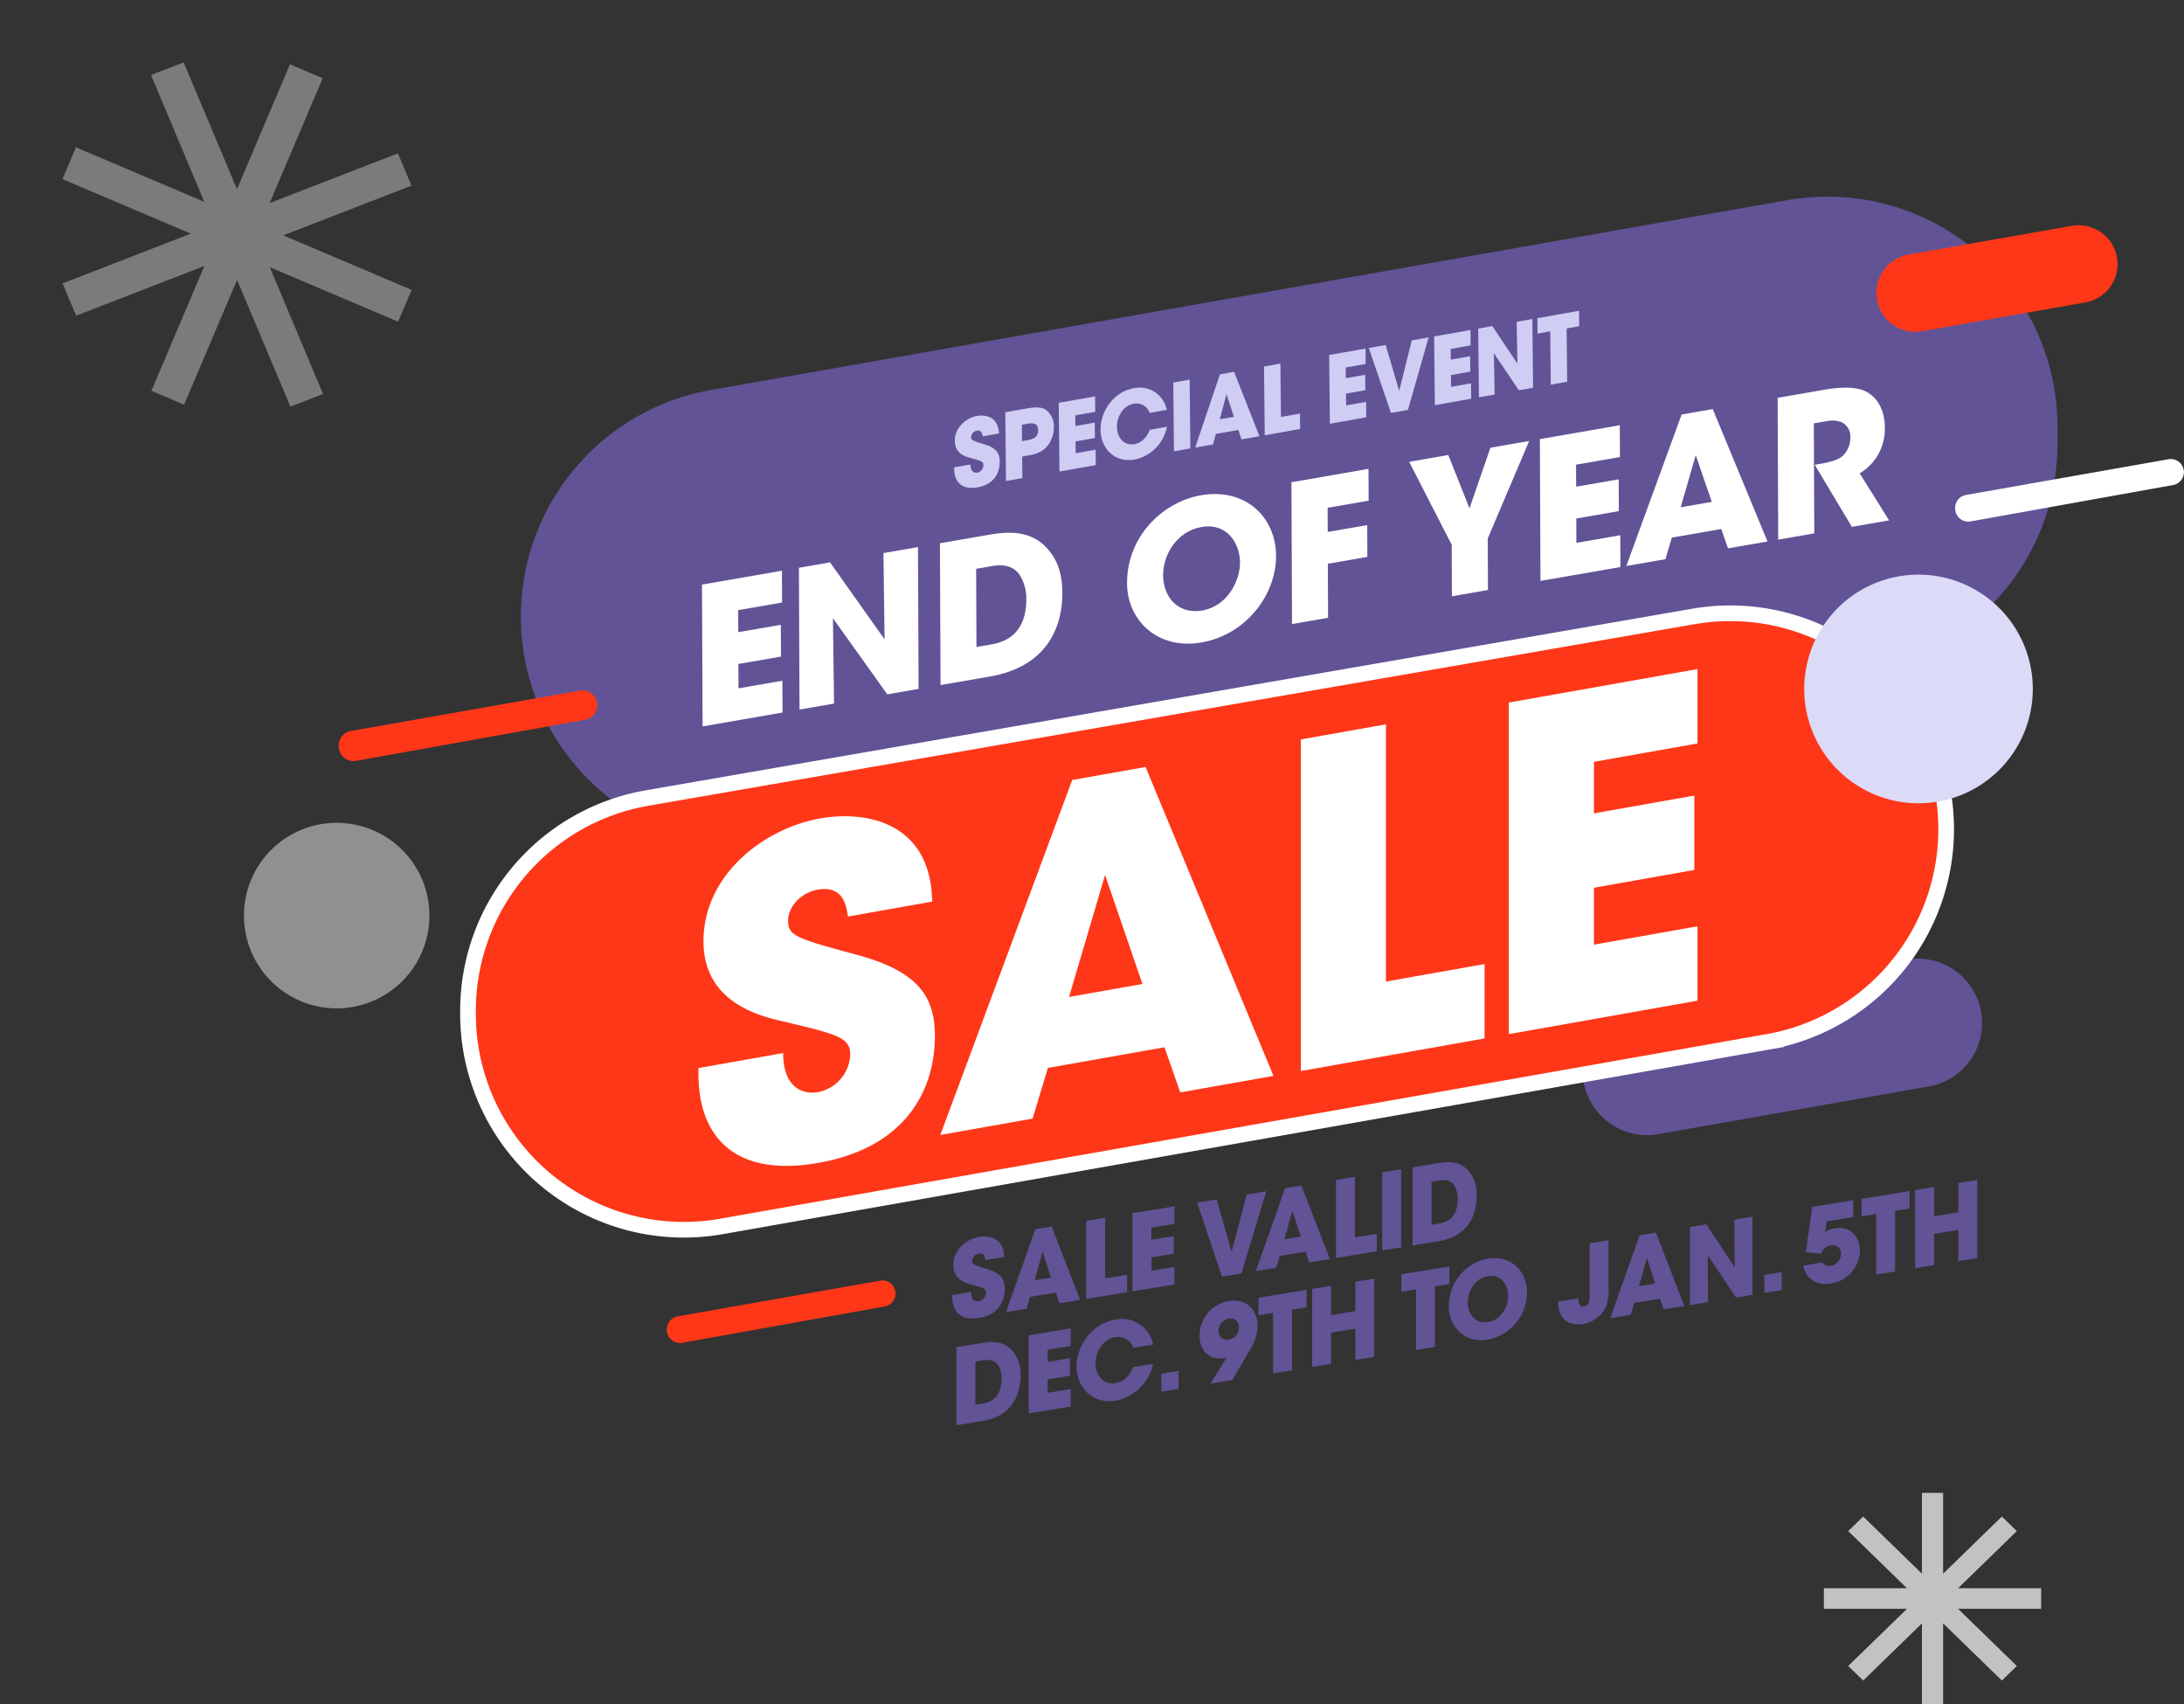 <svg xmlns="http://www.w3.org/2000/svg" xmlns:xlink="http://www.w3.org/1999/xlink" width="611.636" height="477.129" viewBox="0 0 611.636 477.129">
  <rect x="0" y="0" width="611.636" height="477.129" fill="#333333" stroke="none"/>
  <defs>
    <clipPath id="clip-path">
      <rect id="Rectangle_142" data-name="Rectangle 142" width="543.321" height="344" fill="none"/>
    </clipPath>
  </defs>
  <g id="Group_342" data-name="Group 342" transform="translate(-67.152 -181.035)">
    <path id="Path_438" data-name="Path 438" d="M46.065,0V37.948l-27.6-26.834-7.033,6.837,27.6,26.834H0v9.67H39.032l-27.6,26.834,7.033,6.837,27.6-26.834V99.241h9.946V61.293l27.6,26.834,7.033-6.837-27.6-26.834h39.033v-9.67H63.044l27.6-26.834-7.033-6.837-27.6,26.834V0Z" transform="matrix(0.921, 0.391, -0.391, 0.921, 105.929, 181.035)" fill="#fafafa" opacity="0.361"/>
    <path id="Path_439" data-name="Path 439" d="M27.462,0V22.623l-16.454-16L6.815,10.7l16.454,16H0v5.765h23.27l-16.454,16,4.193,4.076,16.454-16V59.163h5.929V36.54l16.454,16,4.193-4.076-16.454-16h23.27V26.7H37.584l16.454-16L49.845,6.626l-16.454,16V0Z" transform="translate(577.935 599)" fill="#fff" opacity="0.7"/>
    <g id="Group_338" data-name="Group 338" transform="translate(135.468 236.065)">
      <g id="Group_338-2" data-name="Group 338" clip-path="url(#clip-path)">
        <path id="Path_444" data-name="Path 444" d="M601.548,373.647v.067a18.031,18.031,0,0,0,21.161,17.757l75.783-13.363a18.03,18.03,0,0,0-6.246-35.515l-75.784,13.3a18.03,18.03,0,0,0-14.915,17.759" transform="translate(-226.629 -128.965)" fill="#615396"/>
        <path id="Path_445" data-name="Path 445" d="M124.434,117.593h0a64.411,64.411,0,0,0,74.617,63.6L500.56,132.8a64.412,64.412,0,0,0,54.205-63.6V64.428A64.411,64.411,0,0,0,479.17,1L177.66,54.16a64.411,64.411,0,0,0-53.226,63.433" transform="translate(-46.88 0)" fill="#615396"/>
        <path id="Path_446" data-name="Path 446" d="M514.64,247.65h0a60.46,60.46,0,0,0-70.8-59.57L150.8,238.924a60.46,60.46,0,0,0-50.124,59.57v.828a60.46,60.46,0,0,0,70.958,59.541l293.044-51.672A60.46,60.46,0,0,0,514.64,247.65" transform="translate(-37.929 -70.517)" fill="#fe3718"/>
        <path id="Path_447" data-name="Path 447" d="M51.944,307.295a25.972,25.972,0,1,0-25.972,25.972,25.972,25.972,0,0,0,25.972-25.972" transform="translate(0 -105.986)" fill="#fdfdfd" opacity="0.46"/>
        <path id="Path_448" data-name="Path 448" d="M42.585,237.284v.207a4.143,4.143,0,0,0,4.875,4.078l64.126-11.514a4.143,4.143,0,0,0-1.452-8.158L46.009,233.2a4.143,4.143,0,0,0-3.424,4.08" transform="translate(-16.044 -83.574)" fill="#fe3718"/>
        <path id="Path_449" data-name="Path 449" d="M190.031,500.56v.183a3.666,3.666,0,0,0,4.315,3.609l56.751-10.19a3.667,3.667,0,0,0-1.285-7.22l-56.751,10.006a3.667,3.667,0,0,0-3.03,3.611" transform="translate(-71.593 -183.431)" fill="#fe3718"/>
        <path id="Path_450" data-name="Path 450" d="M768.922,131.578v.183a3.666,3.666,0,0,0,4.315,3.609l56.751-10.19a3.667,3.667,0,0,0-1.285-7.22l-56.751,10.006a3.667,3.667,0,0,0-3.03,3.611" transform="translate(-289.686 -44.419)" fill="#fff"/>
        <path id="Path_451" data-name="Path 451" d="M227.955,344.677c0,10.789,6.683,11.485,9.708,10.948a11.183,11.183,0,0,0,9.078-10.517c0-4.892-3.909-5.7-18.281-9.176-6.556-1.473-22.821-5.111-22.821-22.549,0-18.691,17.021-31.619,32.654-34.393,12.86-2.28,31.015,1.023,31.393,23.287l-23.577,4.181c-.5-3.047-1.261-8.809-8.574-7.512-4.161.738-8.195,4.338-8.195,8.729,0,4.266,2.522,4.947,19.29,9.5,17.4,4.692,21.812,11.939,21.812,22.728,0,14.8-7.816,31.117-32.528,35.5-24.459,4.337-34.293-8.221-33.663-26.522Z" transform="translate(-76.94 -104.877)" fill="#fff"/>
        <path id="Path_452" data-name="Path 452" d="M338.742,354.688,312.9,359.271l36.94-99.383,20.551-3.644,35.807,86.482-26.1,4.628-4.413-12.64L343.029,340.5Zm20.3-68.206-10.086,34.154,20.551-3.644Z" transform="translate(-117.881 -96.538)" fill="#fff"/>
        <path id="Path_453" data-name="Path 453" d="M474.924,241.315l23.828-4.226V309.1l27.611-4.9v20.824l-51.439,9.122Z" transform="translate(-178.924 -89.322)" fill="#fff"/>
        <path id="Path_454" data-name="Path 454" d="M568.379,221.634l52.827-9.368V233.09l-29,5.143v14.427l28.116-4.985V268.5l-28.116,4.985v15.932l29-5.142V305.1l-52.827,9.367Z" transform="translate(-214.133 -79.97)" fill="#fff"/>
        <path id="Path_455" data-name="Path 455" d="M733.529,31.807v.041a10.886,10.886,0,0,0,12.776,10.72L792.058,34.5a10.886,10.886,0,0,0-3.771-21.443l-45.753,8.028a10.886,10.886,0,0,0-9,10.722" transform="translate(-276.352 -4.856)" fill="#fe3718"/>
        <path id="Path_456" data-name="Path 456" d="M205.82,171.959l22.391-3.887.037,8.907-12.29,2.133.026,6.17,11.916-2.068.037,8.907-11.916,2.068.028,6.815,12.291-2.133.037,8.906-22.39,3.887Z" transform="translate(-77.541 -63.32)" fill="#fff"/>
        <path id="Path_457" data-name="Path 457" d="M273.363,183.3l-.314-24.162,9.672-1.679.165,39.705-8.764,1.521L258.9,177.381l.313,23.894-9.673,1.678-.165-39.705,8.71-1.512Z" transform="translate(-93.951 -59.322)" fill="#fff"/>
        <path id="Path_458" data-name="Path 458" d="M312.74,153.968l13.092-2.273c4.435-.77,12.344-2.143,17.505,4.372,2.74,3.283,3.666,7.364,3.685,11.71.045,10.838-5.262,20.887-20.276,23.494l-13.841,2.4Zm10.228,29.046,4.328-.752c7.535-1.308,9.651-6.937,9.628-12.571a12.408,12.408,0,0,0-1.955-7.017c-1.184-1.566-3.222-3.093-7.71-2.314l-4.382.761Z" transform="translate(-117.823 -56.897)" fill="#fff"/>
        <path id="Path_459" data-name="Path 459" d="M396.814,158.614c-.054-12.984,9.852-22.759,20.753-24.651,12.184-2.115,20.934,5.924,20.98,16.977s-8.571,22.106-20.862,24.24c-12.45,2.161-20.829-6.317-20.87-16.511Zm10.1-2.236c.025,6.064,4.163,11.037,10.949,9.858,7.161-1.243,10.608-8.392,10.587-13.489-.021-5.151-3.523-11.148-10.79-9.885-7,1.215-10.769,7.883-10.746,13.463Z" transform="translate(-149.497 -50.342)" fill="#fff"/>
        <path id="Path_460" data-name="Path 460" d="M470.674,126.068l21.59-3.748.037,8.907-11.489,1.994.028,6.761,11.062-1.92.037,8.907-11.062,1.92.063,15.13-10.1,1.753Z" transform="translate(-177.323 -46.083)" fill="#fff"/>
        <path id="Path_461" data-name="Path 461" d="M535.491,138.845l-11.914-23.222,10.954-1.9,5.945,14.916,5.865-16.966,10.847-1.883-11.6,27.3.06,14.433-10.1,1.753Z" transform="translate(-197.254 -41.362)" fill="#fff"/>
        <path id="Path_462" data-name="Path 462" d="M582.309,106.605l22.391-3.887.037,8.907-12.29,2.133.026,6.17,11.916-2.068.037,8.907-11.916,2.068.028,6.815,12.291-2.133.037,8.906-22.39,3.887Z" transform="translate(-219.381 -38.698)" fill="#fff"/>
        <path id="Path_463" data-name="Path 463" d="M632.112,137.5l-10.954,1.9L636.65,96.983l8.711-1.512L660.7,132.542l-11.062,1.92-1.894-5.416-13.84,2.4Zm8.489-29.125-4.218,14.585,8.711-1.512Z" transform="translate(-234.017 -35.968)" fill="#fff"/>
        <path id="Path_464" data-name="Path 464" d="M689.143,88.692l12.932-2.245c6.2-1.076,10.051-.616,12.249.72,3.324,2,4.836,5.658,4.855,10a14.962,14.962,0,0,1-1.948,7.533,14.453,14.453,0,0,1-5.113,5.13l8.237,13.174-10.42,1.809-10.393-17.365,1.657-.287c2.565-.446,4.755-1.04,6.087-2.131a7.091,7.091,0,0,0,2.225-5.272,4.456,4.456,0,0,0-2.371-4.206,7.594,7.594,0,0,0-4.119-.359l-3.741.649.128,30.8-10.1,1.753Z" transform="translate(-259.63 -32.343)" fill="#fff"/>
        <path id="Path_465" data-name="Path 465" d="M323.688,112.077c.023,2.236,1.315,2.4,1.9,2.3a2.21,2.21,0,0,0,1.73-2.155c-.011-1.015-.767-1.193-3.551-1.953-1.269-.322-4.419-1.121-4.456-4.736-.041-3.875,3.219-6.511,6.232-7.043,2.479-.438,5.993.3,6.114,4.913l-4.545.8c-.1-.633-.262-1.83-1.672-1.581a1.892,1.892,0,0,0-1.564,1.788c.009.884.5,1.032,3.746,2.022,3.371,1.019,4.239,2.534,4.262,4.77.032,3.069-1.442,6.43-6.205,7.272-4.714.833-6.641-1.8-6.559-5.589Z" transform="translate(-120.225 -37.063)" fill="#cfcdf4"/>
        <path id="Path_466" data-name="Path 466" d="M347.981,95.044c3.329-.588,4.575-.262,5.556.424a5.7,5.7,0,0,1,2.168,4.724,8.416,8.416,0,0,1-1.842,5.381c-1.227,1.337-2.438,2.1-5.232,2.593l-1.8.318.064,6.033-4.593.812-.2-19.246Zm-1.195,9.123,1.677-.3a4.741,4.741,0,0,0,1.772-.6,2.437,2.437,0,0,0,1.071-2.223c-.012-1.144-.528-1.6-1.162-1.774a4.529,4.529,0,0,0-1.9.049l-1.506.266Z" transform="translate(-128.884 -35.692)" fill="#cfcdf4"/>
        <path id="Path_467" data-name="Path 467" d="M366.115,91.564l10.182-1.8.045,4.317-5.589.988.032,2.992L376.2,97.1l.045,4.317-5.419.959.035,3.3,5.589-.988.045,4.318-10.182,1.8Z" transform="translate(-137.931 -33.818)" fill="#cfcdf4"/>
        <path id="Path_468" data-name="Path 468" d="M403.5,96.8a11.622,11.622,0,0,1-9.01,9.174c-5.638,1-9.528-3.136-9.583-8.337-.052-4.916,3.443-10.589,9.324-11.628a7.7,7.7,0,0,1,9.219,6.057l-4.812.851a3.863,3.863,0,0,0-4.385-2.587c-3.086.546-4.781,3.738-4.752,6.469.031,2.912,1.907,5.395,4.9,4.866,2.868-.507,4.007-3.287,4.292-4.015Z" transform="translate(-145.012 -32.345)" fill="#cfcdf4"/>
        <path id="Path_469" data-name="Path 469" d="M417.574,83.064l4.593-.812.2,19.246-4.593.812Z" transform="translate(-157.318 -30.988)" fill="#cfcdf4"/>
        <path id="Path_470" data-name="Path 470" d="M432.431,99.047l-4.982.881,6.918-20.505,3.961-.7,7.105,18.026-5.032.889L439.521,95l-6.293,1.113ZM436.2,84.961l-1.874,7.054,3.961-.7Z" transform="translate(-161.038 -29.658)" fill="#cfcdf4"/>
        <path id="Path_471" data-name="Path 471" d="M458.352,75.855l4.593-.812.157,14.928,5.321-.94.045,4.317L458.554,95.1Z" transform="translate(-172.681 -28.272)" fill="#cfcdf4"/>
        <path id="Path_472" data-name="Path 472" d="M487.63,70.081l10.183-1.8.045,4.317-5.59.988.032,2.992,5.419-.959.046,4.318-5.42.959.035,3.3,5.59-.988.045,4.318-10.183,1.8Z" transform="translate(-183.711 -25.725)" fill="#cfcdf4"/>
        <path id="Path_473" data-name="Path 473" d="M505.447,66.228l4.714-.833,3.788,12.854L517.476,64.1l4.739-.838L516.39,83.575l-4.739.838Z" transform="translate(-190.423 -23.834)" fill="#cfcdf4"/>
        <path id="Path_474" data-name="Path 474" d="M534.8,61.742l10.183-1.8.045,4.317-5.59.988.032,2.992,5.419-.959.046,4.318-5.42.959.035,3.3,5.59-.988.045,4.318L535,80.988Z" transform="translate(-201.483 -22.582)" fill="#cfcdf4"/>
        <path id="Path_475" data-name="Path 475" d="M565.592,67.518,565.371,55.8l4.4-.778.2,19.246-3.985.7-7-10.384.219,11.583-4.4.778-.2-19.246,3.961-.7Z" transform="translate(-208.944 -20.731)" fill="#cfcdf4"/>
        <path id="Path_476" data-name="Path 476" d="M584.786,57.071l-3.548.627-.046-4.316,11.666-2.063.045,4.317-3.523.623.157,14.929L584.943,72Z" transform="translate(-218.96 -19.334)" fill="#cfcdf4"/>
        <path id="Path_477" data-name="Path 477" d="M323.531,482.667c0,2.541,1.487,2.74,2.16,2.631a2.521,2.521,0,0,0,2.019-2.429c0-1.152-.869-1.364-4.066-2.259-1.458-.381-5.076-1.326-5.076-5.433,0-4.4,3.786-7.356,7.263-7.925,2.86-.469,6.9.406,6.983,5.652l-5.245.859c-.112-.72-.28-2.082-1.906-1.815a2.162,2.162,0,0,0-1.823,2.012c0,1,.561,1.179,4.291,2.34,3.87,1.2,4.851,2.929,4.851,5.47,0,3.486-1.739,7.288-7.234,8.187-5.441.891-7.628-2.119-7.488-6.426Z" transform="translate(-119.899 -175.992)" fill="#615396"/>
        <path id="Path_478" data-name="Path 478" d="M348.175,485.671l-5.749.941,8.217-23.211,4.571-.749,7.964,20.561-5.8.951-.982-3-7.263,1.189Zm4.515-15.957-2.244,7.991,4.571-.749Z" transform="translate(-129.006 -174.301)" fill="#615396"/>
        <path id="Path_479" data-name="Path 479" d="M378.47,459.584l5.3-.868v16.961l6.142-1.005v4.905L378.47,481.45Z" transform="translate(-142.586 -172.818)" fill="#615396"/>
        <path id="Path_480" data-name="Path 480" d="M399.259,455.541l11.75-1.925v4.905l-6.45,1.057v3.4l6.253-1.025v4.905l-6.253,1.025v3.752l6.45-1.056v4.905l-11.75,1.925Z" transform="translate(-150.418 -170.897)" fill="#615396"/>
        <path id="Path_481" data-name="Path 481" d="M428.328,450.028l5.44-.891,4.206,14.647,4.234-16.028,5.469-.9-6.954,23.005-5.468.9Z" transform="translate(-161.369 -168.351)" fill="#615396"/>
        <path id="Path_482" data-name="Path 482" d="M460.4,467.291l-5.749.941,8.217-23.211,4.571-.749,7.964,20.562-5.8.95-.982-3-7.263,1.189Zm4.515-15.957-2.243,7.99,4.57-.749Z" transform="translate(-171.286 -167.376)" fill="#615396"/>
        <path id="Path_483" data-name="Path 483" d="M490.694,441.205l5.3-.868V457.3l6.142-1.006V461.2l-11.442,1.874Z" transform="translate(-184.865 -165.894)" fill="#615396"/>
        <path id="Path_484" data-name="Path 484" d="M511.484,437.8l5.3-.868V458.8l-5.3.868Z" transform="translate(-192.698 -164.611)" fill="#615396"/>
        <path id="Path_485" data-name="Path 485" d="M525.117,435.224l6.871-1.126c2.327-.381,6.478-1.061,9.169,2.577a10.238,10.238,0,0,1,1.907,6.484c0,5.968-2.8,11.451-10.685,12.741l-7.263,1.19Zm5.3,16.092,2.272-.373c3.954-.648,5.075-3.726,5.075-6.829a7.165,7.165,0,0,0-1.01-3.883c-.616-.874-1.682-1.733-4.039-1.348l-2.3.376Z" transform="translate(-197.834 -163.426)" fill="#615396"/>
        <path id="Path_486" data-name="Path 486" d="M320.153,515.987l6.871-1.126c2.327-.381,6.477-1.06,9.169,2.577a10.237,10.237,0,0,1,1.907,6.484c0,5.968-2.8,11.451-10.685,12.741l-7.263,1.19Zm5.3,16.093,2.272-.372c3.954-.648,5.075-3.727,5.075-6.83A7.156,7.156,0,0,0,331.79,521c-.616-.874-1.682-1.733-4.038-1.348l-2.3.377Z" transform="translate(-120.615 -193.853)" fill="#615396"/>
        <path id="Path_487" data-name="Path 487" d="M352.641,510.372l11.75-1.925v4.905l-6.45,1.057v3.4l6.253-1.025v4.905l-6.253,1.025v3.752l6.45-1.056v4.905l-11.75,1.925Z" transform="translate(-132.855 -191.554)" fill="#615396"/>
        <path id="Path_488" data-name="Path 488" d="M395.574,516.766a13.3,13.3,0,0,1-10.488,10.316c-6.507,1.066-10.938-3.676-10.938-9.585,0-5.584,4.095-11.988,10.881-13.1a8.855,8.855,0,0,1,10.544,6.99l-5.552.909a4.451,4.451,0,0,0-5.02-2.99c-3.561.583-5.553,4.19-5.553,7.292,0,3.31,2.132,6.152,5.581,5.586,3.31-.542,4.655-3.687,4.992-4.511Z" transform="translate(-140.958 -189.971)" fill="#615396"/>
        <path id="Path_489" data-name="Path 489" d="M417.069,532.55l-4.851.795v-5.023l4.851-.8Z" transform="translate(-155.3 -198.742)" fill="#615396"/>
        <path id="Path_490" data-name="Path 490" d="M432.435,519.207l3.758-6.023c.28-.46.561-.889.813-1.315-.028-.025-.672.17-1.066.234-3.028.5-6.534-1.382-6.534-6.347a9.768,9.768,0,0,1,8.048-9.651c2.608-.427,5.02.183,6.422,1.9a7.687,7.687,0,0,1,1.767,5.207,12.841,12.841,0,0,1-1.907,6.163l-5.16,8.823Zm7.992-15.7a2.371,2.371,0,0,0-2.86-2.516,3.491,3.491,0,0,0-2.861,3.394,2.379,2.379,0,0,0,2.861,2.515,3.442,3.442,0,0,0,2.86-3.364Z" transform="translate(-161.776 -186.855)" fill="#615396"/>
        <path id="Path_491" data-name="Path 491" d="M459.959,497.532l-4.094.671V493.3l13.46-2.2V496l-4.066.666v16.961l-5.3.868Z" transform="translate(-171.744 -185.016)" fill="#615396"/>
        <path id="Path_492" data-name="Path 492" d="M479.983,510.825V488.959l5.3-.868v8.215l6.787-1.111V486.98l5.3-.868v21.866l-5.3.868V500.1l-6.787,1.111v8.746Z" transform="translate(-180.83 -183.139)" fill="#615396"/>
        <path id="Path_493" data-name="Path 493" d="M524.17,487.016l-4.094.67v-4.905l13.46-2.2v4.905l-4.066.666v16.961l-5.3.868Z" transform="translate(-195.935 -181.054)" fill="#615396"/>
        <path id="Path_494" data-name="Path 494" d="M541.405,490.365a13.442,13.442,0,0,1,10.936-13.374c6.394-1.046,10.965,3.464,10.965,9.551a13.506,13.506,0,0,1-10.992,13.146c-6.534,1.07-10.909-3.68-10.909-9.294Zm5.3-1.134c0,3.339,2.159,6.117,5.72,5.535,3.758-.615,5.581-4.519,5.581-7.326,0-2.836-1.823-6.172-5.636-5.548-3.674.6-5.665,4.237-5.665,7.31Z" transform="translate(-203.97 -179.646)" fill="#615396"/>
        <path id="Path_495" data-name="Path 495" d="M604.631,482.075a14.083,14.083,0,0,1-.674,5.311,8.219,8.219,0,0,1-2.3,2.977,8.85,8.85,0,0,1-4.179,1.955c-.476.079-5.945.974-6.841-4.641a10.3,10.3,0,0,1-.141-1.662l5.637-.922a5.348,5.348,0,0,0,.056.64c.112.868.421,1.822,1.543,1.638a1.681,1.681,0,0,0,1.4-1.234,6.049,6.049,0,0,0,.2-1.806v-14.6l5.3-.868Z" transform="translate(-222.465 -176.642)" fill="#615396"/>
        <path id="Path_496" data-name="Path 496" d="M619.689,488.4l-5.749.941,8.217-23.211,4.571-.749,7.964,20.561-5.8.951-.982-3-7.263,1.189Zm4.515-15.957-2.244,7.991,4.57-.749Z" transform="translate(-231.297 -175.329)" fill="#615396"/>
        <path id="Path_497" data-name="Path 497" d="M662.293,472.416l-.112-13.308,5.075-.831v21.866l-4.6.754-7.935-11.879.111,13.16-5.075.831V461.143l4.571-.749Z" transform="translate(-244.792 -172.652)" fill="#615396"/>
        <path id="Path_498" data-name="Path 498" d="M688.043,488.172l-4.852.794v-5.023l4.852-.795Z" transform="translate(-257.388 -182.023)" fill="#615396"/>
        <path id="Path_499" data-name="Path 499" d="M714.644,450.864v4.7l-7.4,1.212-.449,3.058a5.5,5.5,0,0,1,2.8-1.11c4.908-.8,6.927,3.18,6.927,6.194a9.558,9.558,0,0,1-7.965,9.253c-4.459.73-7.291-1.642-7.908-5l5.328-.872a2.573,2.573,0,0,0,2.439.959,3.527,3.527,0,0,0,2.8-3.356,2.3,2.3,0,0,0-2.832-2.4,3.4,3.4,0,0,0-2.72,2.337l-4.291-.419,1.8-12.675Z" transform="translate(-263.965 -169.86)" fill="#615396"/>
        <path id="Path_500" data-name="Path 500" d="M730.934,453.153l-4.094.671v-4.905l13.46-2.2v4.905l-4.066.666v16.961l-5.3.868Z" transform="translate(-273.832 -168.296)" fill="#615396"/>
        <path id="Path_501" data-name="Path 501" d="M750.958,466.446V444.58l5.3-.868v8.215l6.786-1.111V442.6l5.3-.868V463.6l-5.3.868V455.72l-6.786,1.111v8.746Z" transform="translate(-282.918 -166.42)" fill="#615396"/>
        <path id="Path_502" data-name="Path 502" d="M514.64,247.65h0a60.46,60.46,0,0,0-70.8-59.57L150.8,238.924a60.46,60.46,0,0,0-50.124,59.57v.828a60.46,60.46,0,0,0,70.958,59.541l293.044-51.672A60.46,60.46,0,0,0,514.64,247.65Z" transform="translate(-37.929 -70.517)" fill="none" stroke="#fff" stroke-miterlimit="10" stroke-width="4.387"/>
        <path id="Path_503" data-name="Path 503" d="M765.107,201.845A32.007,32.007,0,1,0,733.1,233.853a32.007,32.007,0,0,0,32.007-32.007" transform="translate(-264.131 -63.985)" fill="#dbdaf7"/>
      </g>
    </g>
  </g>
</svg>
